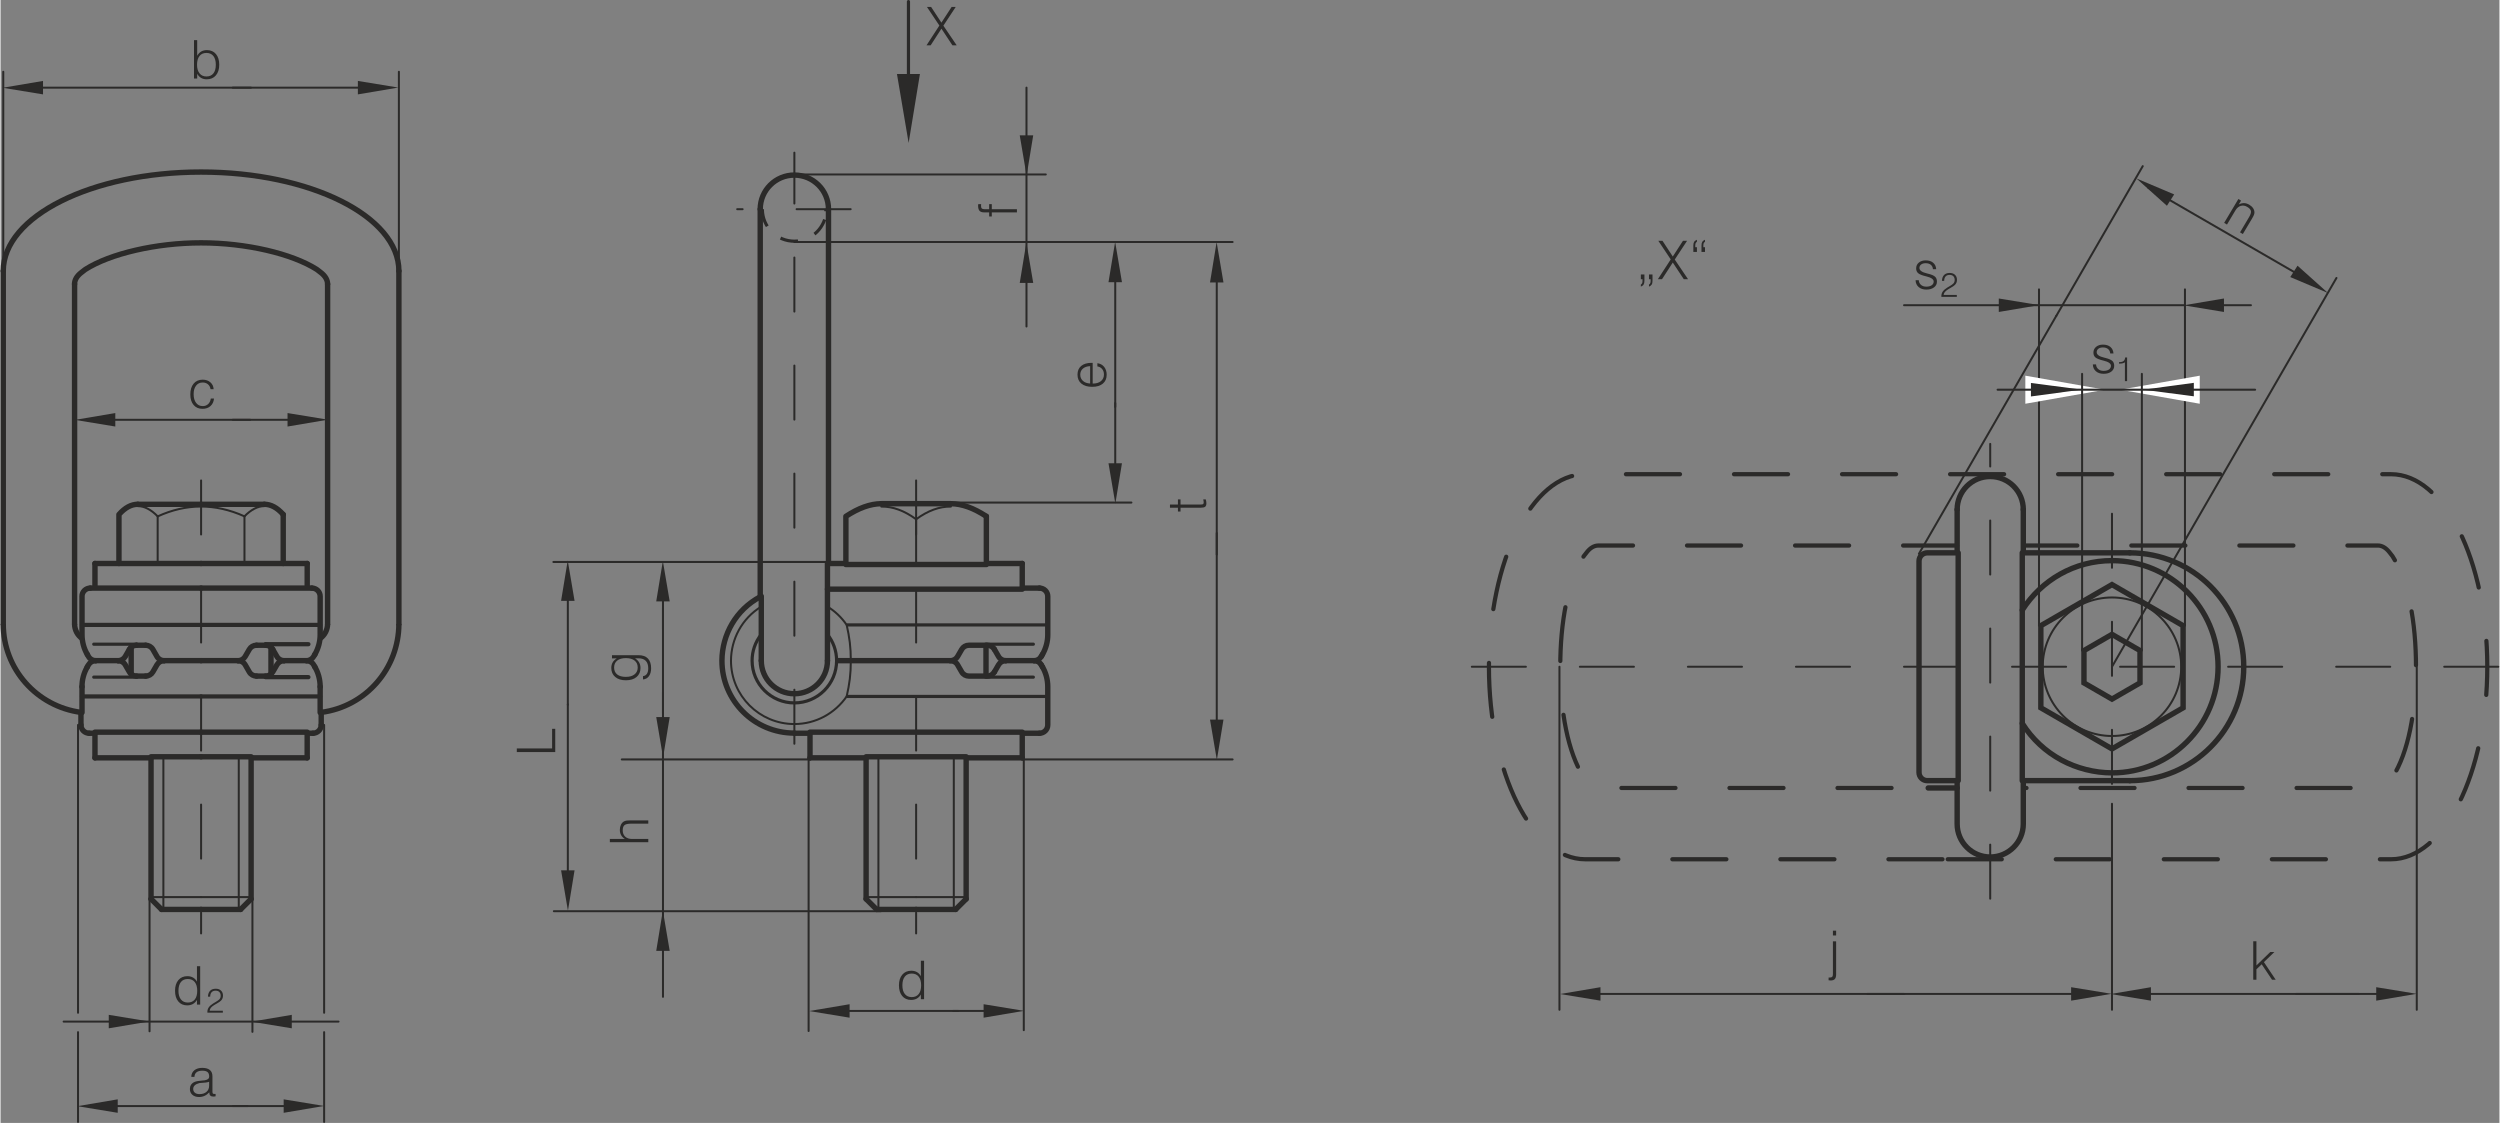 <?xml version="1.0" encoding="UTF-8"?> <svg xmlns="http://www.w3.org/2000/svg" xmlns:xlink="http://www.w3.org/1999/xlink" xml:space="preserve" width="1387px" height="623px" version="1.1" style="shape-rendering:geometricPrecision; text-rendering:geometricPrecision; image-rendering:optimizeQuality; fill-rule:evenodd; clip-rule:evenodd" viewBox="0 0 98805 44400"><rect x="0" y="0" width="98805" height="44400" fill="#808080" stroke="none"/> <defs> <style type="text/css"> .str8 {stroke:#2B2A29;stroke-width:167;stroke-miterlimit:4} .str6 {stroke:#2B2A29;stroke-width:126;stroke-miterlimit:4} .str4 {stroke:#2B2A29;stroke-width:214;stroke-miterlimit:4} .str3 {stroke:#2B2A29;stroke-width:80;stroke-linecap:round;stroke-miterlimit:4} .str5 {stroke:#2B2A29;stroke-width:167;stroke-linecap:round;stroke-miterlimit:4} .str2 {stroke:#2B2A29;stroke-width:126;stroke-linecap:round;stroke-miterlimit:4} .str1 {stroke:#2B2A29;stroke-width:214;stroke-linecap:round;stroke-miterlimit:4} .str7 {stroke:#2B2A29;stroke-width:126;stroke-miterlimit:4;stroke-dasharray:712 712} .str0 {stroke:#2B2A29;stroke-width:80;stroke-linecap:round;stroke-miterlimit:4;stroke-dasharray:2136 2136 2136 2136} .str9 {stroke:#2B2A29;stroke-width:167;stroke-linecap:round;stroke-miterlimit:4;stroke-dasharray:2136 2136 2136 2136} .str10 {stroke:#2B2A29;stroke-width:214;stroke-linecap:round;stroke-miterlimit:4;stroke-dasharray:2136 2136 2136 2136} .fil1 {fill:none;fill-rule:nonzero} .fil3 {fill:#2B2A29} .fil0 {fill:#2B2A29;fill-rule:nonzero} .fil2 {fill:white;fill-rule:nonzero} </style> </defs> <g id="Layer_x0020_1">  <g id="_2209267580992"> <path class="fil0" d="M7034 39175c0,147 33,262 98,343 65,81 155,122 272,122 119,0 211,-41 276,-121 64,-80 96,-195 96,-344 0,-149 -32,-263 -97,-345 -64,-80 -156,-121 -275,-121 -119,0 -210,40 -274,120 -64,81 -96,196 -96,346zm859 -973l0 1520 -127 0 0 -186c-42,72 -96,125 -160,162 -66,36 -141,54 -227,54 -148,0 -265,-52 -351,-155 -86,-103 -129,-244 -129,-422 0,-178 44,-319 131,-422 88,-104 207,-156 357,-156 86,0 161,19 224,55 64,36 116,90 155,163l0 -613 127 0z"></path> <path class="fil0" d="M8179 40040c0,-3 0,-8 -1,-14 0,-7 -1,-11 -1,-15 0,-67 19,-127 55,-181 37,-53 96,-105 179,-157 20,-13 49,-30 87,-52 77,-46 127,-81 149,-104 20,-22 35,-45 44,-67 8,-23 13,-50 13,-80 0,-62 -18,-111 -53,-146 -35,-36 -84,-53 -146,-53 -69,0 -123,20 -160,61 -37,41 -56,99 -57,176l-88 0c4,-101 32,-179 85,-233 53,-54 127,-81 223,-81 88,0 158,24 209,74 52,49 78,116 78,199 0,40 -6,75 -19,106 -12,32 -31,61 -57,89 -29,32 -90,74 -182,126 -29,16 -51,29 -67,38 -69,41 -119,79 -150,116 -32,37 -49,78 -53,122l522 0 0 76 -610 0z"></path> </g> <line class="fil1 str0" x1="36201" y1="18997" x2="36201" y2="36907"></line> <path class="fil1 str1" d="M41196 25877c144,-251 212,-524 210,-785m0 -1512c0,-181 -147,-327 -327,-327m327 327l0 1512"></path> <path class="fil1 str1" d="M38286 25513c-120,0 -225,64 -282,163m-447 446c121,0 226,-65 283,-163m0 0l164 -283m1293 0c-60,-104 -169,-163 -283,-163m-728 0l728 0"></path> <line class="fil1 str2" x1="39014" y1="25471" x2="40836" y2="25471"></line> <path class="fil1 str1" d="M39461 25959c60,104 169,163 283,163m-283 -163l-164 -283m1568 446c120,0 226,-65 283,-163"></path> <line class="fil1 str1" x1="41148" y1="25959" x2="41196" y2="25877"></line> <line class="fil1 str1" x1="39744" y1="26122" x2="40865" y2="26122"></line> <line class="fil1 str1" x1="40397" y1="23253" x2="40397" y2="22280"></line> <path class="fil1 str1" d="M30079 26122c0,723 585,1308 1308,1308 722,0 1308,-585 1308,-1308"></path> <path class="fil1 str1" d="M30037 23597c-959,512 -1508,1493 -1514,2526 0,1581 1282,2863 2864,2863"></path> <line class="fil1 str1" x1="40397" y1="23295" x2="32695" y2="23295"></line> <path class="fil1 str1" d="M40397 23253l682 0m327 3900c0,-289 -78,-560 -210,-785m-117 2624c180,0 327,-147 327,-327m0 0l0 -1512"></path> <path class="fil1 str1" d="M38004 26569c60,104 169,162 282,163m-446 -446c-60,-104 -169,-163 -283,-163m283 163l164 283m1010 163c120,0 225,-65 283,-163m-1011 163l728 0"></path> <line class="fil1 str2" x1="39014" y1="26774" x2="40836" y2="26774"></line> <path class="fil1 str1" d="M39744 26122c-120,0 -226,65 -283,164m0 0l-164 283m1851 -283c-60,-104 -169,-163 -283,-164"></path> <path class="fil1 str1" d="M41148 26286l48 82m-799 2624l0 973"></path> <line class="fil1 str1" x1="40397" y1="28950" x2="32005" y2="28950"></line> <line class="fil1 str1" x1="40397" y1="28992" x2="41079" y2="28992"></line> <path class="fil1 str3" d="M33455 24708c-210,-307 -476,-552 -760,-723m-2617 0c-767,470 -1193,1287 -1197,2138 0,1383 1122,2505 2506,2505 855,0 1611,-429 2068,-1092"></path> <path class="fil1 str2" d="M33057 26122c0,-394 -137,-756 -362,-1038m-2617 0c-245,308 -363,677 -362,1038 0,923 748,1671 1671,1671 922,0 1670,-748 1670,-1671"></path> <line class="fil1 str4" x1="33057" y1="26122" x2="37557" y2="26122"></line> <path class="fil1 str3" d="M33455 27536c113,-501 164,-872 164,-1414m-164 -1414c112,502 164,873 164,1414"></path> <path class="fil1 str1" d="M36201 35958l1563 0m415 -5993l0 5579"></path> <line class="fil1 str3" x1="37691" y1="29965" x2="37691" y2="35958"></line> <line class="fil1 str1" x1="37765" y1="35958" x2="38179" y2="35544"></line> <line class="fil1 str3" x1="38179" y1="35471" x2="36201" y2="35471"></line> <path class="fil1 str1" d="M38179 29965l2218 0m-8392 -973l0 973m4196 5993l-1564 0m-414 -5993l0 5579"></path> <line class="fil1 str3" x1="34710" y1="29965" x2="34710" y2="35958"></line> <line class="fil1 str1" x1="34637" y1="35958" x2="34223" y2="35544"></line> <line class="fil1 str3" x1="34223" y1="35471" x2="36201" y2="35471"></line> <line class="fil1 str1" x1="34223" y1="29965" x2="32005" y2="29965"></line> <line class="fil1 str1" x1="38179" y1="29923" x2="34223" y2="29923"></line> <path class="fil1 str1" d="M32005 28992l-618 0m1349 -20721c0,-745 -604,-1349 -1349,-1349 -746,0 -1350,604 -1350,1349"></path> <path class="fil1 str0" d="M31387 29407l0 -23370m2225 2234l-4485 0"></path> <line class="fil1 str1" x1="38964" y1="25513" x2="38964" y2="26732"></line> <line class="fil1 str3" x1="9644" y1="20416" x2="9644" y2="22280"></line> <line class="fil1 str1" x1="11176" y1="20342" x2="11176" y2="22280"></line> <line class="fil1 str1" x1="38978" y1="22280" x2="40397" y2="22280"></line> <line class="fil1 str5" x1="12637" y1="24709" x2="7928" y2="24709"></line> <line class="fil1 str0" x1="7929" y1="18997" x2="7929" y2="36907"></line> <path class="fil1 str1" d="M12427 25877c144,-251 212,-524 210,-785m0 -1512c0,-181 -147,-327 -327,-327m327 327l0 1512m-2518 421c-120,0 -226,64 -283,163m-447 446c121,0 226,-65 283,-163m0 0l164 -283m927 0c-60,-104 -169,-163 -283,-163"></path> <line class="fil1 str5" x1="10480" y1="25471" x2="12172" y2="25471"></line> <path class="fil1 str1" d="M10927 25959c60,104 169,163 283,163m-283 -163l-164 -283m1333 446c120,0 226,-65 283,-163m0 0l48 -82m-302 -2624l0 -973m0 973l-4196 0m4196 0l185 0"></path> <line class="fil1 str5" x1="12637" y1="27536" x2="7928" y2="27536"></line> <path class="fil1 str1" d="M12637 27153c0,-289 -78,-560 -210,-785"></path> <path class="fil1 str1" d="M12352 28992c180,0 327,-147 327,-327"></path> <path class="fil1 str1" d="M9836 26569c60,104 169,162 283,163m-446 -446c-60,-104 -169,-163 -284,-163m284 163l163 283m644 163c120,0 226,-65 283,-163m447 -446c-120,0 -226,65 -283,163m0 0l-164 283m1616 -283c-60,-104 -169,-163 -283,-163m283 163l48 82"></path> <line class="fil1 str1" x1="12124" y1="28992" x2="12124" y2="29965"></line> <line class="fil1 str1" x1="12124" y1="28950" x2="7928" y2="28950"></line> <line class="fil1 str1" x1="12124" y1="28992" x2="12352" y2="28992"></line> <line class="fil1 str1" x1="7929" y1="26122" x2="9389" y2="26122"></line> <path class="fil1 str1" d="M7929 35958l1563 0m415 -5993l0 5579"></path> <line class="fil1 str3" x1="9419" y1="29965" x2="9419" y2="35958"></line> <line class="fil1 str1" x1="9492" y1="35958" x2="9907" y2="35544"></line> <line class="fil1 str3" x1="9907" y1="35471" x2="7929" y2="35471"></line> <line class="fil1 str1" x1="9907" y1="29965" x2="12124" y2="29965"></line> <line class="fil1 str1" x1="9907" y1="29923" x2="7929" y2="29923"></line> <line class="fil1 str1" x1="38978" y1="20416" x2="38978" y2="22280"></line> <path class="fil1 str1" d="M11176 22280l948 0m-948 0l-3248 0"></path> <line class="fil1 str5" x1="10480" y1="26774" x2="12172" y2="26774"></line> <path class="fil1 str1" d="M10480 25513l-361 0m361 1219l-361 0"></path> <line class="fil1 str5" x1="3221" y1="24709" x2="7929" y2="24709"></line> <path class="fil1 str1" d="M3221 25092c0,289 77,560 210,785m117 -2624c-181,0 -328,146 -328,327m1 0l0 1512m2801 584c-61,-104 -170,-163 -284,-163m446 446c61,104 170,163 284,163m-283 -163l-163 -283m-645 -163c-121,0 -226,64 -283,163"></path> <line class="fil1 str2" x1="5377" y1="25471" x2="3685" y2="25471"></line> <path class="fil1 str1" d="M4647 26122c120,0 226,-65 283,-163m0 0l164 -283m-1616 283c60,104 169,163 283,163m-283 -163l-47 -82m302 -2624l0 -973m0 973l4196 0m-4196 0l-186 0"></path> <line class="fil1 str5" x1="3221" y1="27536" x2="7929" y2="27536"></line> <path class="fil1 str1" d="M3431 26368c-145,250 -213,524 -210,785"></path> <path class="fil1 str1" d="M3179 28665c0,180 146,327 327,327"></path> <path class="fil1 str1" d="M5738 26732c120,0 226,-65 283,-163m447 -446c-121,0 -226,65 -283,163m0 0l-164 283m-927 0c60,104 169,162 283,163m-447 -446c-59,-104 -169,-163 -283,-163m283 163l164 283m-1333 -446c-120,0 -225,65 -283,163m0 0l-48 82"></path> <line class="fil1 str1" x1="3733" y1="28992" x2="3733" y2="29965"></line> <line class="fil1 str1" x1="3733" y1="28950" x2="7929" y2="28950"></line> <line class="fil1 str1" x1="3733" y1="28992" x2="3505" y2="28992"></line> <line class="fil1 str1" x1="7929" y1="26122" x2="6468" y2="26122"></line> <path class="fil1 str1" d="M7929 35958l-1564 0m-415 -5993l0 5579"></path> <line class="fil1 str3" x1="6438" y1="29965" x2="6438" y2="35958"></line> <line class="fil1 str1" x1="6365" y1="35958" x2="5950" y2="35544"></line> <line class="fil1 str3" x1="5950" y1="35471" x2="7928" y2="35471"></line> <line class="fil1 str1" x1="5950" y1="29965" x2="3733" y2="29965"></line> <path class="fil1 str1" d="M5950 29923l1978 0m-3247 -7643l-948 0m948 0l3247 0"></path> <line class="fil1 str2" x1="5377" y1="26774" x2="3685" y2="26774"></line> <path class="fil1 str1" d="M5377 25513l361 0m-361 1219l361 0"></path> <path class="fil1 str1" d="M79978 20148c0,-723 -585,-1308 -1308,-1308 -722,0 -1307,585 -1307,1308"></path> <path class="fil1 str1" d="M87680 26363c0,-2317 -1878,-4196 -4195,-4196 -1487,0 -2793,773 -3548,1956m0 4480c793,1257 2144,1948 3548,1956 2317,0 4195,-1879 4195,-4196m-1383 -1624l-2812 -1624 -2813 1624 0 3247 2813 1624 2812 -1624 0 -3247zm-1704 984l-1108 -640 -1108 640 0 1279 1108 640 1108 -640 0 -1279z"></path> <path class="fil1 str1" d="M88695 26363c0,-2487 -2017,-4504 -4505,-4504m0 9008c2488,0 4505,-2017 4505,-4504"></path> <line class="fil1 str0" x1="58174" y1="26363" x2="99358" y2="26363"></line> <path class="fil1 str1" d="M77363 32578c0,722 585,1308 1308,1308 722,0 1307,-586 1307,-1308m-2615 0l0 -1711m0 -9008l0 -1711m2615 12430l0 -1711m0 -9008l0 -1711m-3796 1711c-181,0 -327,146 -327,327m8335 -327l-4212 0m-2615 0l-1181 0m-327 8681c0,181 146,327 327,327m-327 -8681l0 8354m8335 327l-4212 0m-2615 0l-1181 0m-60432 -20153c0,-2160 -3502,-3911 -7822,-3911 -4319,0 -7821,1751 -7821,3911"></path> <path class="fil1 str1" d="M12508 10655c-985,-628 -2804,-1053 -4579,-1053 -1776,0 -3595,425 -4579,1053m-156 121c-183,142 -269,302 -268,456m424 -577l-155 121m9736 457c0,-170 -100,-328 -268,-458m-155 -120l154 120"></path> <path class="fil1 str4" d="M107 24671c0,1787 1330,3263 3072,3496"></path> <line class="fil1 str1" x1="107" y1="10714" x2="107" y2="24671"></line> <path class="fil1 str4" d="M12679 28167c1771,-230 3065,-1738 3071,-3496"></path> <line class="fil1 str1" x1="15750" y1="10714" x2="15750" y2="24671"></line> <path class="fil1 str4" d="M2927 24671c0,239 118,450 301,578"></path> <line class="fil1 str1" x1="2927" y1="11232" x2="2927" y2="24671"></line> <path class="fil1 str4" d="M12629 25249c195,-136 300,-354 302,-578"></path> <path class="fil1 str1" d="M12931 11233l0 13438m-294 3501l0 -1019m-9416 1019l0 -1019"></path> <path class="fil1 str1" d="M3179 28665l0 -498m9500 0l0 498"></path> <path class="fil1 str1" d="M10693 25591l0 1063m517 -532l886 0m-6931 -531l0 1063m-518 -532l-886 0"></path> <path class="fil1 str6" d="M41406 24709l-7951 0m7951 2828l-7951 0"></path> <path class="fil1 str1" d="M30037 23597l0 -15326m2699 14009l0 -14009"></path> <path class="fil1 str1" d="M30079 26122l0 -2547m2616 2547l0 -3842"></path> <path class="fil1 str7" d="M30121 8271c0,350 141,666 370,896 247,247 571,370 896,370 349,0 666,-141 895,-370 226,-227 349,-518 368,-812"></path> <path class="fil1 str8" d="M32650 8355c2,-29 2,-59 2,-84"></path> <path class="fil1 str3" d="M9644 20416c-1176,-529 -2318,-505 -3426,0"></path> <path class="fil1 str1" d="M10431 19939c256,1 507,133 745,404"></path> <path class="fil1 str3" d="M9644 20416c261,-267 526,-404 787,-404"></path> <line class="fil1 str1" x1="10431" y1="19939" x2="7929" y2="19939"></line> <line class="fil1 str3" x1="6212" y1="20416" x2="6212" y2="22280"></line> <path class="fil1 str1" d="M4681 20342l0 1938m745 -2341c-256,0 -507,133 -745,404"></path> <path class="fil1 str3" d="M6212 20416c-260,-267 -526,-404 -786,-404"></path> <line class="fil1 str1" x1="5426" y1="19939" x2="7929" y2="19939"></line> <path class="fil1 str1" d="M37575 19915c446,5 903,174 1403,501"></path> <path class="fil1 str3" d="M36201 20531c470,-341 917,-507 1374,-501"></path> <path class="fil1 str1" d="M37575 19915l-1374 0m-2777 2365l-688 0m688 -1864l0 1864m1402 -2365c-446,5 -902,174 -1402,501"></path> <path class="fil1 str3" d="M36201 20531c-471,-341 -917,-507 -1375,-501"></path> <line class="fil1 str1" x1="34826" y1="19915" x2="36201" y2="19915"></line> <line class="fil1 str1" x1="38978" y1="22321" x2="33424" y2="22321"></line> <line class="fil1 str3" x1="36201" y1="20531" x2="36201" y2="22321"></line> <path class="fil1 str0" d="M83485 20313l0 11468m-4815 3752l0 -17981"></path> <path class="fil1 str3" d="M86223 26363c0,-1512 -1226,-2739 -2738,-2739 -1513,0 -2739,1227 -2739,2739 0,1512 1226,2738 2739,2738 1512,0 2738,-1226 2738,-2738z"></path> <path class="fil1 str1" d="M77404 30867l0 -9008m2533 9008l0 -9008"></path> <path class="fil1 str9" d="M76782 33975l-14125 0c-2102,0 -3807,-3408 -3807,-7612 0,-4204 1705,-7613 3807,-7613l14125 0 3384 0 14352 0c2102,0 3806,3409 3806,7613 0,4204 -1704,7612 -3806,7612l-14352 0 -3384 0zm3196 -12405l752 0 13269 0c154,-2 314,84 457,268l120 154c628,984 929,2595 929,4371 0,1775 -301,3386 -928,4370l-121 155c-129,168 -287,268 -457,268l-13269 0 -745 0m-2623 -9586l-1143 0 -13044 0c-169,0 -327,100 -457,268l-120 154c-628,984 -928,2595 -928,4371 0,1775 300,3386 928,4371l120 154c143,184 303,270 457,268l13044 0"></path> <line class="fil1 str10" x1="76219" y1="31156" x2="77363" y2="31156"></line> <line class="fil1 str3" x1="83485" y1="26363" x2="92360" y2="10991"></line> <line class="fil1 str3" x1="75851" y1="21897" x2="81285" y2="12486"></line> <line class="fil1 str3" x1="86370" y1="24739" x2="86370" y2="11442"></line> <line class="fil1 str3" x1="80599" y1="24739" x2="80599" y2="11442"></line> <line class="fil1 str3" x1="32014" y1="30028" x2="24564" y2="30028"></line> <line class="fil1 str3" x1="34807" y1="36028" x2="21878" y2="36028"></line> <line class="fil1 str3" x1="32815" y1="22220" x2="21859" y2="22220"></line> <line class="fil1 str3" x1="95536" y1="26363" x2="95536" y2="39926"></line> <line class="fil1 str3" x1="61638" y1="26363" x2="61638" y2="39926"></line> <line class="fil1 str3" x1="83485" y1="31781" x2="83485" y2="39926"></line> <line class="fil1 str3" x1="40397" y1="30028" x2="48714" y2="30028"></line> <line class="fil1 str3" x1="37582" y1="19871" x2="44713" y2="19871"></line> <line class="fil1 str3" x1="31387" y1="9569" x2="48714" y2="9569"></line> <line class="fil1 str3" x1="31387" y1="6898" x2="41327" y2="6898"></line> <line class="fil1 str3" x1="40458" y1="29959" x2="40458" y2="40732"></line> <line class="fil1 str3" x1="31950" y1="29992" x2="31950" y2="40765"></line> <line class="fil1 str3" x1="12794" y1="40811" x2="12794" y2="44360"></line> <line class="fil1 str3" x1="12794" y1="28665" x2="12794" y2="40044"></line> <line class="fil1 str3" x1="3063" y1="40811" x2="3063" y2="44360"></line> <line class="fil1 str3" x1="3063" y1="28665" x2="3063" y2="40044"></line> <line class="fil1 str3" x1="9959" y1="35552" x2="9959" y2="40798"></line> <line class="fil1 str3" x1="5891" y1="35529" x2="5891" y2="40776"></line> <line class="fil1 str3" x1="15750" y1="10714" x2="15750" y2="2839"></line> <line class="fil1 str3" x1="107" y1="10714" x2="107" y2="2839"></line> <line class="fil1 str3" x1="91449" y1="11197" x2="84920" y2="7421"></line> <line class="fil1 str3" x1="22430" y1="27851" x2="22430" y2="34869"></line> <line class="fil1 str3" x1="22430" y1="23272" x2="22430" y2="27866"></line> <line class="fil1 str3" x1="26192" y1="27375" x2="26192" y2="28201"></line> <line class="fil1 str3" x1="26192" y1="23617" x2="26192" y2="24870"></line> <line class="fil1 str3" x1="48088" y1="21077" x2="48088" y2="29004"></line> <line class="fil1 str3" x1="48088" y1="10853" x2="48088" y2="21926"></line> <line class="fil1 str3" x1="44074" y1="15937" x2="44074" y2="18662"></line> <line class="fil1 str3" x1="44074" y1="10996" x2="44074" y2="16090"></line> <line class="fil1 str3" x1="9181" y1="16598" x2="11659" y2="16598"></line> <line class="fil1 str3" x1="4042" y1="16598" x2="9868" y2="16598"></line> <line class="fil1 str3" x1="9181" y1="3466" x2="14579" y2="3466"></line> <line class="fil1 str3" x1="1264" y1="3466" x2="9899" y2="3466"></line> <line class="fil1 str3" x1="9768" y1="43734" x2="4095" y2="43734"></line> <line class="fil1 str3" x1="11331" y1="43734" x2="9181" y2="43734"></line> <line class="fil1 str3" x1="37870" y1="39972" x2="32253" y2="39972"></line> <line class="fil1 str3" x1="39527" y1="39972" x2="37662" y2="39972"></line> <line class="fil1 str3" x1="75264" y1="39299" x2="62397" y2="39299"></line> <line class="fil1 str3" x1="82609" y1="39299" x2="73815" y2="39299"></line> <line class="fil1 str3" x1="93249" y1="39299" x2="84231" y2="39299"></line> <line class="fil1 str3" x1="94613" y1="39299" x2="90763" y2="39299"></line> <line class="fil1 str3" x1="10774" y1="40393" x2="2495" y2="40393"></line> <line class="fil1 str3" x1="13363" y1="40393" x2="11139" y2="40393"></line> <line class="fil1 str3" x1="40565" y1="5843" x2="40565" y2="12909"></line> <line class="fil1 str3" x1="40565" y1="3466" x2="40565" y2="5920"></line> <line class="fil1 str3" x1="26192" y1="24020" x2="26192" y2="39414"></line> <line class="fil1 str3" x1="86364" y1="12068" x2="75264" y2="12068"></line> <line class="fil1 str3" x1="88978" y1="12068" x2="87666" y2="12068"></line> <polygon class="fil2" points="83205,15409 80059,14854 80059,15964 "></polygon> <polygon class="fil2" points="83808,15409 86955,15964 86955,14854 "></polygon> <line class="fil1 str3" x1="86151" y1="15409" x2="78962" y2="15409"></line> <path class="fil1 str3" d="M89144 15409l-2599 0m-4242 10314l0 -10940m2363 10940l0 -10940"></path> <line class="fil1 str3" x1="81285" y1="12486" x2="84701" y2="6570"></line> <polygon class="fil3" points="14128,3200 14128,3732 15726,3462 "></polygon> <polygon class="fil3" points="11347,16332 11347,16865 12945,16594 "></polygon> <polygon class="fil3" points="11194,43467 11194,44000 12792,43729 "></polygon> <polygon class="fil3" points="38869,39706 38869,40239 40467,39968 "></polygon> <polygon class="fil3" points="81869,39033 81869,39566 83468,39295 "></polygon> <polygon class="fil3" points="79009,11802 79009,12335 80608,12064 "></polygon> <polygon class="fil3" points="93933,39033 93933,39566 95531,39295 "></polygon> <polygon class="fil3" points="85025,39566 85025,39033 83427,39303 "></polygon> <polygon class="fil3" points="87913,12335 87913,11802 86314,12072 "></polygon> <polygon class="fil3" points="85657,8136 85944,7687 84451,7056 "></polygon> <polygon class="fil3" points="90821,10506 90534,10955 92027,11586 "></polygon> <polygon class="fil3" points="86721,15670 86721,15137 84715,15408 "></polygon> <polygon class="fil3" points="80280,15143 80280,15676 82286,15405 "></polygon> <polygon class="fil3" points="4278,40126 4278,40659 5877,40389 "></polygon> <polygon class="fil3" points="1679,3732 1679,3200 80,3470 "></polygon> <polygon class="fil3" points="4537,16865 4537,16332 2938,16602 "></polygon> <polygon class="fil3" points="4633,44000 4633,43467 3034,43738 "></polygon> <polygon class="fil3" points="33571,40239 33571,39706 31973,39976 "></polygon> <polygon class="fil3" points="63260,39566 63260,39033 61661,39303 "></polygon> <polygon class="fil3" points="22696,34412 22163,34412 22434,36011 "></polygon> <polygon class="fil3" points="26458,28353 25925,28353 26196,29951 "></polygon> <polygon class="fil3" points="48354,28452 47821,28452 48092,30050 "></polygon> <polygon class="fil3" points="44340,18316 43807,18316 44078,19915 "></polygon> <polygon class="fil3" points="47821,11169 48354,11169 48083,9570 "></polygon> <polygon class="fil3" points="43807,11159 44340,11159 44070,9560 "></polygon> <polygon class="fil3" points="40298,11186 40831,11186 40560,9587 "></polygon> <polygon class="fil3" points="40831,5351 40298,5351 40569,6949 "></polygon> <polygon class="fil3" points="25925,23779 26458,23779 26187,22181 "></polygon> <polygon class="fil3" points="22163,23757 22696,23757 22426,22159 "></polygon> <polygon class="fil3" points="25925,37598 26458,37598 26187,36000 "></polygon> <polygon class="fil3" points="11515,40659 11515,40126 9917,40397 "></polygon> <line class="fil1 str2" x1="35898" y1="3590" x2="35898" y2="63"></line> <polygon class="fil3" points="36352,2925 35443,2925 35905,5653 "></polygon> <polygon class="fil0" points="36611,1793 37120,1010 36628,273 36793,273 37201,895 37606,273 37768,273 37279,1015 37806,1793 37637,1793 37202,1134 36775,1793 "></polygon> <path class="fil0" d="M65178 11334l0 -81c23,-14 39,-33 50,-54 10,-22 15,-50 15,-85l0 -74 -65 0 0 -188 139 0 0 253c0,63 -10,112 -32,146 -21,34 -57,62 -107,83zm-322 0l0 -81c24,-14 40,-33 51,-54 10,-22 15,-50 15,-85l0 -74 -66 0 0 -188 142 0 0 253c0,62 -11,111 -32,145 -22,35 -58,63 -110,84z"></path> <polygon id="1" class="fil0" points="65529,11040 66038,10257 65546,9520 65711,9520 66119,10142 66523,9520 66685,9520 66197,10262 66723,11040 66555,11040 66119,10381 65693,11040 "></polygon> <path id="2" class="fil0" d="M67074 9479l0 80c-23,14 -39,33 -50,54 -10,22 -16,51 -16,87l0 73 66 0 0 188 -142 0 0 -253c0,-36 3,-64 8,-85 4,-21 12,-40 22,-57 11,-18 26,-35 44,-49 19,-14 41,-27 68,-38zm319 0l0 80c-23,14 -40,33 -50,54 -10,22 -15,51 -15,87l0 73 65 0 0 188 -139 0 0 -253c0,-63 10,-112 31,-147 21,-34 57,-62 108,-82z"></path> <path class="fil0" d="M82728 14408l127 0c3,76 32,138 86,185 54,47 123,71 208,71 91,0 164,-18 216,-54 53,-37 79,-86 79,-148 0,-88 -97,-156 -292,-203l-6 -1c-156,-38 -262,-80 -315,-125 -53,-45 -80,-109 -80,-190 0,-94 35,-170 105,-229 70,-59 161,-88 273,-88 123,0 221,31 294,92 73,62 113,147 121,257l-129 0c-6,-75 -34,-133 -84,-174 -50,-42 -118,-63 -204,-63 -75,0 -135,17 -180,51 -44,35 -67,80 -67,137 0,97 100,169 300,215 26,7 45,12 58,15 125,32 213,71 262,116 49,46 73,110 73,194 0,92 -38,168 -115,227 -77,58 -177,87 -303,87 -127,0 -229,-34 -306,-101 -78,-68 -118,-158 -121,-271z"></path> <path class="fil0" d="M75719 11078l127 0c3,76 32,137 86,185 54,47 123,71 208,71 91,0 164,-18 216,-55 53,-36 79,-85 79,-147 0,-89 -97,-157 -292,-204l-6 -1c-156,-37 -262,-79 -315,-125 -53,-45 -80,-108 -80,-189 0,-94 35,-171 105,-230 70,-58 161,-88 273,-88 123,0 221,31 294,93 73,61 113,147 121,256l-129 0c-6,-74 -34,-132 -84,-174 -50,-42 -118,-63 -204,-63 -75,0 -135,18 -180,52 -45,34 -67,80 -67,136 0,97 100,169 299,216 27,7 46,12 59,15 125,31 213,70 262,116 49,46 73,110 73,193 0,93 -38,169 -115,227 -77,59 -177,88 -303,88 -127,0 -229,-34 -306,-101 -78,-68 -118,-158 -121,-271z"></path> <path class="fil0" d="M35658 38960c0,147 32,262 97,343 65,81 156,122 272,122 120,0 212,-41 276,-121 64,-80 96,-195 96,-344 0,-149 -32,-263 -97,-345 -64,-80 -156,-121 -275,-121 -118,0 -209,40 -273,120 -64,81 -96,196 -96,346zm858 -973l0 1520 -127 0 0 -186c-42,72 -95,125 -160,162 -65,36 -141,54 -227,54 -148,0 -265,-52 -351,-155 -86,-103 -129,-244 -129,-422 0,-178 44,-319 132,-422 87,-104 207,-156 356,-156 86,0 161,18 225,55 64,36 115,90 154,163l0 -613 127 0z"></path> <path class="fil0" d="M7769 2559c0,146 33,260 99,342 66,82 157,123 273,123 119,0 210,-41 274,-121 64,-80 96,-195 96,-344 0,-148 -32,-263 -96,-344 -64,-81 -156,-122 -274,-122 -119,0 -211,41 -275,121 -64,81 -97,196 -97,345zm-120 547l0 -1520 126 0 0 618c42,-74 95,-130 158,-167 64,-37 140,-56 227,-56 150,0 269,52 356,155 87,103 131,244 131,423 0,178 -45,319 -133,422 -88,103 -209,155 -362,155 -84,0 -159,-19 -223,-56 -65,-38 -116,-92 -154,-164l0 190 -126 0z"></path> <path class="fil0" d="M8247 42773c-34,12 -77,22 -130,30 -52,7 -137,14 -254,21 -81,21 -143,51 -184,90 -41,40 -62,87 -62,142 0,63 22,113 67,150 44,37 105,55 181,55 116,0 209,-29 278,-90 70,-60 104,-142 104,-246l0 -152zm8 416c-58,63 -120,109 -188,140 -67,31 -140,47 -217,47 -111,0 -200,-29 -265,-87 -66,-58 -99,-135 -99,-231 0,-63 15,-117 45,-164 30,-47 73,-84 130,-111 66,-29 175,-50 328,-61 29,-2 52,-4 67,-5 9,-2 21,-4 36,-7 105,-21 157,-67 157,-136 0,-86 -21,-147 -63,-183 -43,-37 -112,-56 -210,-56 -98,0 -173,21 -226,62 -52,41 -80,102 -84,182l-125 -1c3,-109 43,-196 121,-259 78,-64 182,-96 314,-96 132,0 232,29 300,85 68,56 102,139 102,247l0 599c0,45 6,74 17,85 11,11 31,16 61,16 10,0 18,0 25,0 7,-1 14,-1 22,-2l0 95c-16,4 -32,6 -48,8 -16,2 -30,3 -43,3 -52,0 -91,-13 -117,-39 -26,-25 -40,-63 -40,-113l0 -18z"></path> <path class="fil0" d="M8313 15759l127 0c-12,125 -58,224 -140,297 -81,72 -186,109 -316,109 -149,0 -266,-51 -352,-153 -86,-102 -129,-240 -129,-416 0,-181 44,-324 131,-428 87,-104 207,-156 358,-156 123,0 225,35 304,104 80,69 123,160 129,273l-122 0c-11,-80 -45,-144 -101,-193 -57,-48 -127,-72 -210,-72 -110,0 -197,41 -261,124 -65,83 -97,195 -97,337 0,145 33,260 98,345 65,84 152,127 262,127 85,0 157,-27 214,-80 57,-53 92,-126 105,-218z"></path> <path class="fil0" d="M46238 19948l315 0 0 -203 103 0 0 203 800 0c47,0 78,-6 93,-17 15,-12 23,-33 23,-63 0,-13 -1,-28 -4,-44 -2,-17 -7,-43 -15,-78l101 -1c8,31 14,60 18,85 4,25 6,49 6,72 0,63 -16,108 -48,134 -32,26 -90,39 -174,39l-800 0 0 150 -103 0 0 -150 -315 0 0 -127z"></path> <polygon class="fil0" points="21932,29736 20412,29736 20412,29593 21808,29593 21808,28817 21932,28817 "></polygon> <path class="fil0" d="M24726 26763c145,0 259,-33 342,-99 83,-65 125,-155 125,-270 0,-118 -41,-209 -123,-275 -82,-65 -197,-98 -344,-98 -148,0 -263,33 -344,98 -81,65 -122,156 -122,275 0,118 40,209 121,273 80,64 196,96 345,96zm-550 -858l1040 0c168,0 294,43 379,131 86,88 128,218 128,389 0,128 -29,231 -86,310 -57,79 -136,122 -235,130l0 -131c67,-8 118,-38 154,-91 35,-52 53,-124 53,-217 0,-132 -33,-231 -98,-297 -65,-66 -162,-100 -291,-100l-135 0c73,45 127,100 164,163 36,64 54,137 54,220 0,151 -52,270 -155,356 -102,87 -243,130 -422,130 -178,0 -318,-43 -422,-131 -104,-88 -156,-206 -156,-355 0,-84 18,-158 55,-222 36,-63 90,-116 163,-158l-190 0 0 -127z"></path> <path class="fil0" d="M25611 33301l-1520 0 0 -129 594 0c-65,-41 -115,-91 -149,-152 -33,-60 -50,-130 -50,-209 0,-73 14,-138 41,-196 28,-58 65,-102 114,-132 26,-16 58,-27 96,-35 38,-6 106,-10 206,-10l668 0 0 129 -666 0c-137,0 -229,20 -275,59 -47,39 -70,109 -70,209 0,103 33,185 99,246 65,61 154,91 264,91l648 0 0 129z"></path> <path class="fil0" d="M43182 15166l6 0c135,0 241,-32 321,-97 79,-65 119,-151 119,-260 0,-86 -23,-158 -70,-216 -46,-57 -110,-93 -190,-105l0 -127c111,14 201,62 268,145 66,82 100,186 100,311 0,150 -50,267 -152,351 -101,85 -241,127 -421,127 -183,0 -325,-43 -428,-128 -102,-85 -153,-203 -153,-354 0,-147 48,-262 146,-344 99,-82 236,-123 412,-123l42 0 0 820zm-101 -2l1 -687c-122,5 -217,38 -287,98 -69,60 -104,140 -104,240 0,100 36,182 106,245 70,63 165,98 284,104z"></path> <path class="fil0" d="M40187 8398l-994 0 0 160 -104 0 0 -160 -200 0c-83,0 -143,-21 -181,-62 -37,-42 -56,-108 -56,-199 0,-10 0,-19 1,-30 1,-11 3,-23 6,-35l113 0c0,3 0,7 -1,12 -2,28 -3,47 -3,58 0,47 10,81 30,100 19,19 54,29 103,29l188 0 0 -199 104 0 0 199 994 0 0 127z"></path> <path class="fil0" d="M72451 36987l0 -190 127 0 0 190 -127 0zm-172 1772l2 -110c6,1 13,2 20,2 6,0 15,0 28,0 46,0 78,-10 95,-29 18,-20 27,-55 27,-106l0 -1296 127 0 0 1310c0,84 -18,145 -53,182 -34,37 -90,56 -167,56 -11,0 -31,-2 -61,-7 -7,0 -13,-1 -18,-2z"></path> <polygon class="fil0" points="89070,38738 89070,37218 89196,37218 89196,38173 89745,37641 89907,37641 89493,38042 89958,38738 89813,38738 89404,38127 89196,38326 89196,38738 "></polygon> <path class="fil0" d="M87920 8812l562 -943 106 63 -90 152c70,-37 139,-54 209,-53 69,1 138,23 207,64 64,38 115,84 150,136 35,53 53,108 54,166 0,30 -6,62 -19,96 -12,35 -40,88 -82,159l-16 27 -342 574 -111 -67 347 -584c66,-110 94,-195 84,-255 -11,-59 -59,-115 -145,-166 -88,-52 -174,-66 -259,-40 -84,25 -155,86 -212,182l-331 556 -112 -67z"></path> <path class="fil0" d="M83996 15069l0 -746c-21,19 -49,33 -84,41 -35,9 -80,13 -135,13l-14 0 0 -58 6 0c78,0 136,-14 173,-44 38,-30 59,-77 63,-140l78 -1 0 935 -87 0z"></path> <path class="fil0" d="M76740 11738c0,-3 0,-8 -1,-14 0,-6 -1,-11 -1,-14 0,-68 19,-128 55,-182 37,-53 96,-105 179,-157 20,-13 49,-30 87,-52 77,-46 127,-80 149,-104 20,-22 35,-44 44,-67 8,-23 13,-50 13,-80 0,-62 -18,-111 -53,-146 -35,-35 -84,-53 -146,-53 -70,0 -123,20 -160,61 -37,41 -56,100 -57,176l-88 0c4,-101 32,-178 85,-233 53,-54 127,-81 223,-81 88,0 158,25 209,74 52,49 78,116 78,200 0,39 -6,74 -19,106 -12,31 -31,60 -57,88 -29,33 -90,75 -182,126 -29,16 -51,29 -67,38 -69,41 -119,80 -150,117 -32,36 -49,77 -53,121l522 0 0 76 -610 0z"></path> </g> </svg> 